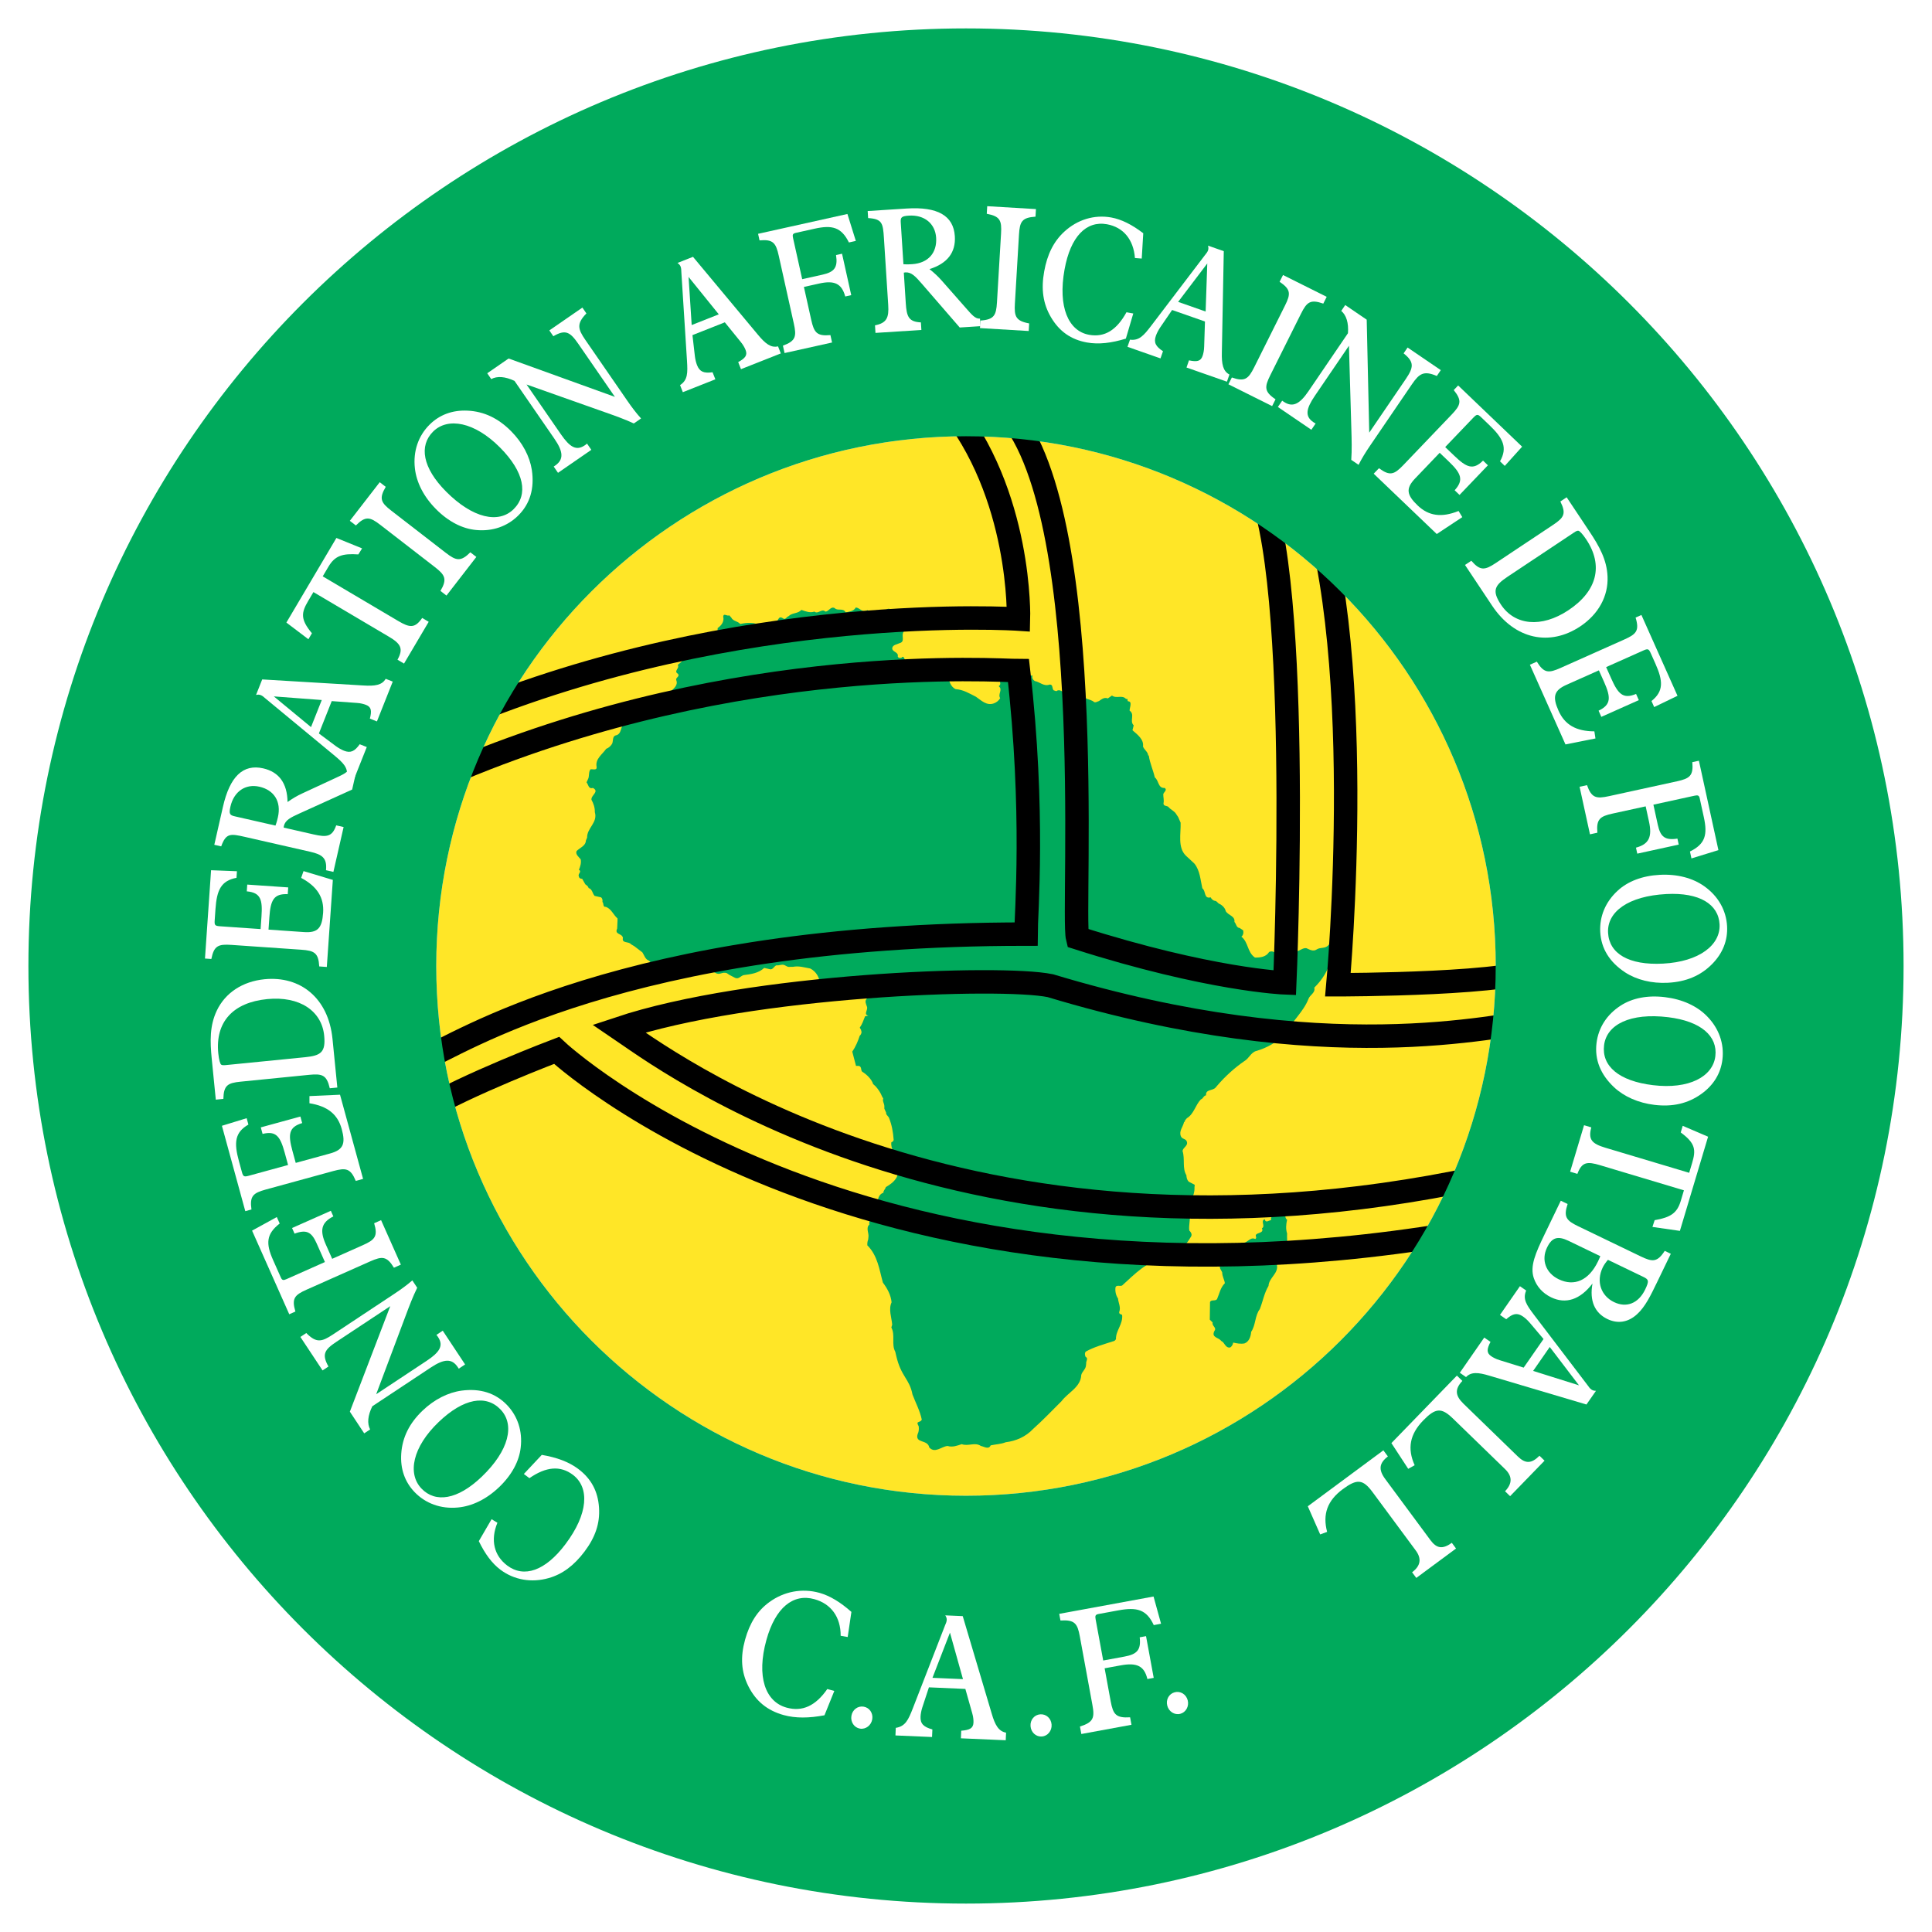 <?xml version="1.0" encoding="utf-8"?>
<!-- Generator: Adobe Illustrator 13.0.0, SVG Export Plug-In . SVG Version: 6.00 Build 14948)  -->
<!DOCTYPE svg PUBLIC "-//W3C//DTD SVG 1.0//EN" "http://www.w3.org/TR/2001/REC-SVG-20010904/DTD/svg10.dtd">
<svg version="1.0" id="Layer_1" xmlns="http://www.w3.org/2000/svg" xmlns:xlink="http://www.w3.org/1999/xlink" x="0px" y="0px"
	 width="192.756px" height="192.756px" viewBox="0 0 192.756 192.756" enable-background="new 0 0 192.756 192.756"
	 xml:space="preserve">
<g>
	<polygon fill-rule="evenodd" clip-rule="evenodd" fill="#FFFFFF" points="0,0 192.756,0 192.756,192.756 0,192.756 0,0 	"/>
	<path fill-rule="evenodd" clip-rule="evenodd" fill="#FFE627" d="M96.377,149.23c29.189,0,52.852-23.664,52.852-52.853
		c0-29.189-23.663-52.853-52.852-52.853c-29.189,0-52.852,23.664-52.852,52.853C43.525,125.566,67.188,149.23,96.377,149.23
		L96.377,149.23z"/>
	<path fill-rule="evenodd" clip-rule="evenodd" fill="#00AA5C" d="M124.022,92.813c0.072,0.229,0.012,0.506-0.169,0.638
		c0.723,0.578,0.566,1.528,1.349,2.082c0.517,0.012,1.106-0.048,1.42-0.554c0.602-0.289,0.83,0.626,1.384,0.181
		c0.276-0.145,0.518-0.469,0.843-0.433c0.506,0.578,0.975-0.229,1.504-0.121c0.301,0.132,0.674,0.361,1.012,0.121
		c0.372-0.253,0.89-0.036,1.202-0.47c0.145,0,0.253-0.084,0.386-0.108c-0.061,0.554-0.133,1.071-0.181,1.673
		c-0.289,1.011-0.83,1.913-1.648,2.719c0.145,0.506-0.445,0.723-0.578,1.119c-0.493,1.277-1.66,2.264-2.311,3.467
		c-0.77,0.818-1.829,1.432-2.912,1.732c-0.529,0.156-0.698,0.734-1.18,1.012c-0.95,0.648-1.926,1.539-2.659,2.395l-0.205,0.24
		c-0.289,0.338-1.011,0.156-0.95,0.77c-0.265,0.049-0.289,0.35-0.519,0.41c-0.564,0.59-0.686,1.455-1.396,1.877l-0.192,0.229
		c0.012,0.109-0.036,0.109-0.097,0.18c-0.097,0.459-0.518,0.867-0.312,1.385c0.108,0.301,0.47,0.24,0.578,0.494
		c0.204,0.457-0.338,0.59-0.41,0.975c0.266,0.83-0.048,1.709,0.386,2.432c0.012,0.24,0.06,0.457,0.229,0.637l0.602,0.314
		l-0.024,0.264c0.049,0.914-0.674,1.625-0.493,2.6c0.121,0.506-0.108,1.203-0.024,1.697c0.157,0.156,0.313,0.396,0.169,0.613
		c-0.626,1.035-1.432,1.973-2.659,2.189c-1.697,0.193-2.974,1.564-4.213,2.684c-0.204,0.109-0.565-0.096-0.661,0.182
		c-0.049,0.385,0.035,0.793,0.253,1.119c0.036,0.445,0.301,0.867,0.12,1.336c-0.049,0.205,0.181,0.24,0.288,0.289
		c0.108,0.926-0.638,1.553-0.613,2.418c-0.072,0.145-0.169,0.205-0.312,0.229c-0.915,0.301-1.842,0.543-2.685,1.012
		c-0.145,0.121-0.108,0.385-0.036,0.529c0.313,0.156,0.024,0.434,0.061,0.662l-0.024,0.229c-0.036,0.361-0.385,0.578-0.469,0.926
		c-0.049,1.217-1.324,1.746-1.962,2.602c-0.902,0.889-1.829,1.877-2.828,2.766c-0.746,0.795-1.733,1.217-2.744,1.338
		c-0.47,0.191-0.999,0.203-1.504,0.312c-0.193,0.457-0.687,0.107-0.975,0.059c-0.603-0.408-1.24,0.062-1.914-0.18
		c-0.433,0.145-0.926,0.338-1.408,0.18c-0.614,0.049-1.252,0.783-1.829,0.146c-0.145-0.818-1.457-0.375-1.156-1.336
		c0.12-0.23,0.145-0.531,0.096-0.807c-0.084-0.084-0.096-0.205-0.12-0.314c0.132-0.131,0.361-0.107,0.433-0.324
		c-0.181-0.879-0.614-1.672-0.927-2.504c-0.301-1.582-1.139-1.752-1.625-3.867l-0.09-0.393c-0.41-0.734,0.018-1.672-0.392-2.418
		l0.084-0.289c-0.061-0.723-0.385-1.518-0.061-2.227c-0.072-0.734-0.421-1.371-0.866-1.963c-0.361-1.299-0.518-2.693-1.553-3.719
		c-0.012-0.215,0.012-0.408,0.084-0.576l0.024-0.24c0.072-0.398-0.289-0.916,0.097-1.264c-0.108-0.555,0.481-0.807,0.602-1.301
		c0.313-0.613,0.024-1.6,0.806-1.877c-0.048-0.18,0.192-0.35,0.229-0.555c0.421-0.24,0.818-0.516,1.071-0.949
		c0.458-0.939-0.324-1.697-0.312-2.576c-0.145-0.277-0.253-0.625-0.205-0.949c0.121-0.037,0.229-0.121,0.229-0.254
		c-0.061-0.795-0.181-1.469-0.458-2.166c-0.072-0.193-0.337-0.326-0.289-0.529l-0.18-0.398v-0.059v-0.205
		c-0.012-0.266-0.217-0.518-0.108-0.746l-0.12-0.205c-0.145-0.373-0.374-0.723-0.662-1.035l-0.229-0.205
		c-0.156-0.504-0.674-0.986-1.095-1.238c-0.156-0.145-0.024-0.529-0.349-0.578h-0.265l-0.373-1.42
		c0.336-0.494,0.565-1.035,0.746-1.59c0.108-0.084,0.168-0.229,0.18-0.373l-0.06-0.229l-0.12-0.203
		c0.252-0.35,0.373-0.746,0.53-1.133l0.336-0.059c-0.529-0.121-0.024-0.566-0.144-0.891c-0.084-0.266-0.265-0.555-0.024-0.807
		c0.024-0.145-0.096-0.254-0.205-0.326c-0.229-0.035-0.313,0.17-0.517,0.098c0.024-0.289-0.012-0.613-0.205-0.844l-0.144-0.059
		l-0.265-0.09c-0.015,0.012-0.031,0.02-0.048,0.029c-0.674-0.205-1.071,0.506-1.769,0.264c-0.29,0.086-0.59,0.205-0.915,0.121
		c-0.205-0.168-0.47-0.396-0.614-0.639c0-0.648-0.361-1.263-0.951-1.564c-0.565-0.096-1.119-0.289-1.733-0.168h-0.265
		c-0.349,0.084-0.518-0.277-0.867-0.205l-0.373,0.061c-0.361-0.096-0.421,0.505-0.83,0.373l-0.529-0.121
		c-0.566,0.53-1.324,0.626-2.071,0.722c-0.289,0.098-0.493,0.434-0.842,0.266l-0.554-0.289l-0.252-0.168
		c-0.494-0.193-0.71,0.264-1.191-0.061c-0.65-0.313-1.42-0.145-2.167-0.145c-0.481,0.18-1.083,0.133-1.408,0.639h-0.578
		c-0.83-0.519-1.733-0.904-2.431-1.686c-0.385-0.132-0.469-0.542-0.662-0.831l-0.807-0.614l-0.325-0.192
		c-0.229-0.313-0.951-0.06-0.807-0.638c-0.084-0.481-0.866-0.301-0.577-0.926l0.036-0.783v-0.229
		c-0.457-0.409-0.589-0.926-1.155-1.155c-0.337,0.048-0.193-0.349-0.35-0.494c0.024-0.145,0.012-0.349-0.144-0.458l-0.638-0.144
		c-0.229-0.253-0.216-0.674-0.602-0.783c-0.036-0.18-0.18-0.265-0.325-0.373l-0.313-0.553c-0.205,0.012-0.325-0.096-0.349-0.289
		c-0.06-0.229,0.337-0.445,0.024-0.602c0.132-0.325,0.253-0.674,0.18-1.047c-0.168-0.216-0.565-0.505-0.409-0.83
		c0.337-0.337,0.903-0.505,0.927-1.047l0.12-0.289c-0.024-0.963,1.083-1.492,0.771-2.54c0.012-0.457-0.132-0.866-0.337-1.239
		c-0.06-0.458,0.831-0.807,0.145-1.18c-0.457,0.145-0.445-0.349-0.638-0.553l0.145-0.313c0.157-0.265,0.036-0.746,0.253-0.987
		c0.216-0.048,0.638,0.144,0.613-0.229c-0.168-0.806,0.554-1.251,0.951-1.817c0.241-0.084,0.482-0.3,0.602-0.529
		c0.108-0.265,0.012-0.698,0.325-0.806c0.758-0.132,0.385-1.12,1.095-1.36c0.253-0.048,0.494-0.096,0.698-0.289
		c0.385-0.445,0.192-1.432,1.059-1.408c0.602-0.012,1.203-0.133,1.541-0.638c0.301-0.289,0.842-0.096,1.011-0.602
		c0.337-0.337,0.878-0.674,0.662-1.216c-0.096-0.276,0.385-0.349,0.169-0.638c-0.481-0.277,0.205-0.542-0.024-0.891
		c0.336-0.265,0.662-0.493,0.638-0.962c-0.036-0.132-0.06-0.265-0.097-0.397c0.638-0.325,1.336-0.494,1.914-0.951
		c0.289,0,0.506-0.181,0.783-0.241c0.385-0.265,0.794-0.602,0.746-1.119c0.385-0.277,0.674-0.65,0.553-1.155
		c0.048-0.385,0.397,0.012,0.602-0.121l0.205,0.229c0.18,0.373,0.638,0.337,0.89,0.638c0.65-0.144,1.541-0.217,2.082,0.229
		c0.026,0.025,0.05,0.052,0.074,0.078l0.275,0.019c0.301-0.073,0.843,0.108,1.035-0.325c0.325-0.168,0.289-0.902,0.783-0.578
		c0.265,0.217,0.361-0.133,0.578-0.204c0.361-0.362,0.927-0.229,1.276-0.626c0.397,0.145,0.878,0.325,1.299,0.169
		c0.373,0.3,0.722-0.35,1.095,0c0.349,0,0.518-0.554,0.927-0.35c0.289,0.325,0.866-0.06,1.096,0.434
		c0.361-0.096,0.794-0.096,1.01-0.494c0.409,0.024,0.698,0.602,1.155,0.265c0.205,0.108,0.434,0.457,0.686,0.205
		c0.145-0.301,0.301,0.06,0.47,0.024l0.746-0.289c0.397-0.264,0.625,0.241,0.987,0.229c0.072,0.096,0.12,0.204,0.229,0.289
		c0.265,0.048,0.445-0.084,0.638-0.229c0.072,0.096-0.023,0.276-0.036,0.409c-0.06,0.373-0.578,0.518-0.481,0.927
		c0.156,0.18,0.529,0.289,0.373,0.602c-0.265,0.397,0.205,0.975-0.409,1.131c-0.252,0.132-0.65,0.144-0.722,0.481
		c-0.024,0.421,0.65,0.373,0.554,0.842c0.048,0.168,0.253,0.168,0.373,0.121l0.12-0.097c0.205,0.072,0.145,0.301,0.313,0.41
		l0.241,0.186c0.638,0.097,0.878,0.8,1.576,0.307c0.35,0.036,0.674,0.289,1.047,0.108c0.373,0.373,1.035,0.361,1.3,0.866
		c0.168,0.494,0.252,1.107,0.806,1.36c0.758,0.048,1.372,0.433,2.021,0.758c0.53,0.36,1.06,0.926,1.793,0.661
		c0.241-0.084,0.494-0.276,0.627-0.517c-0.266-0.422,0.3-0.843-0.146-1.192c0.457-0.312-0.301-0.854,0.325-1.035
		c0.481,0.036,0.794-0.433,1.3-0.265c0.24-0.325,0.578,0.012,0.891-0.06c0.229,0.265,0.554,0.337,0.866,0.289
		c-0.096,0.229,0.037,0.445,0.229,0.554c0.505,0.096,0.89,0.565,1.479,0.349c0.361-0.012,0.205,0.409,0.397,0.578l0.265,0.084
		c0.325-0.265,0.65,0.108,0.951,0.229c0.505-0.108,0.794,0.301,1.215,0.373c0.301,0.18,0.603-0.12,0.843,0.145
		c0.265,0.096,0.554,0.156,0.77,0.349c0.193,0.048,0.313-0.072,0.47-0.108c0.276-0.193,0.481-0.373,0.831-0.289
		c0.013,0.011,0.024,0.023,0.037,0.035l0.432-0.3c0.445,0.349,1.011-0.108,1.408,0.349c0.229-0.096,0.085,0.181,0.204,0.229
		c0.445,0,0.145,0.638,0.145,0.927c0.565,0.385-0.036,1.035,0.41,1.468l-0.121,0.493c0.494,0.421,1.155,0.927,1.048,1.613
		c0.107,0.325,0.505,0.542,0.517,0.903h0.061c0.108,0.77,0.433,1.444,0.602,2.19c0.422,0.313,0.301,1.095,0.986,1.047
		c0.289,0.205-0.096,0.421-0.144,0.626c0,0.301,0.096,0.638,0.023,0.903c-0.012,0.336,0.373,0.204,0.518,0.397
		c0.24,0.276,0.59,0.385,0.758,0.698l0.193,0.289l0.24,0.554c0.036,1.107-0.312,2.455,0.518,3.286l0.662,0.613l0.204,0.193
		c0.554,0.698,0.59,1.612,0.783,2.455c0.373,0.265,0.132,1.083,0.83,0.902c0.072,0.157,0.253,0.337,0.434,0.349
		c0.216,0.024,0.265,0.253,0.469,0.313c0.265,0.132,0.554,0.421,0.602,0.722c0.266,0.421,0.951,0.482,0.867,1.071
		c0.192,0.192,0.18,0.578,0.518,0.602L124.022,92.813L124.022,92.813z"/>
	<path fill-rule="evenodd" clip-rule="evenodd" fill="#00AA5C" d="M127.897,120.602c0.602,0.131,0.12,0.818,0.518,1.094
		c-0.108,0.457-0.145,0.928,0,1.361c-0.036,0.385,0.072,0.83-0.085,1.154c-0.264,0.133-0.433-0.217-0.577-0.312
		c-0.084,0.182-0.337,0.445-0.12,0.662c0.192,0.145,0.349,0.385,0.205,0.602c-0.241,0.324-0.626,0.613-0.434,1.07
		c0.145,0.83-0.807,1.264-0.843,2.059c-0.434,0.734-0.554,1.504-0.866,2.311c-0.506,0.662-0.397,1.588-0.867,2.275
		c-0.035,0.469-0.204,0.975-0.662,1.154c-0.385,0.072-0.77,0-1.131-0.084c-0.023,0.191-0.145,0.408-0.312,0.492
		c-0.493,0.062-0.518-0.504-0.891-0.66c-0.229-0.35-1.011-0.314-0.674-0.986c0.276-0.35-0.277-0.494-0.169-0.844l-0.288-0.289
		l0.023-1.756c0.108-0.277,0.529-0.061,0.698-0.289c0.241-0.543,0.337-1.156,0.782-1.59c-0.048-0.371-0.265-0.674-0.265-1.07
		c-0.072-0.229-0.385-0.482-0.145-0.746c-0.217-0.422,0.373-0.639,0.434-1.01l0.18-0.783c0.108-0.023,0.241,0.035,0.374,0.061
		l0.252-0.373c0.35-0.156,0.662,0.445,0.843-0.121c0.565,0.145,0.782-0.625,1.359-0.373c0.193-0.119,0.013-0.229,0.061-0.41
		c0.181-0.252,0.83-0.168,0.602-0.66c0.397-0.182-0.192-0.76,0.289-0.891c0.084,0.422,0.409,0.084,0.638,0.084
		c-0.145-0.35,0.397-0.529,0.084-0.842c-0.204-0.52,0.422-0.375,0.578-0.688C127.705,120.203,127.729,120.48,127.897,120.602
		L127.897,120.602z"/>
	<path fill="none" stroke="#000000" stroke-width="2.339" stroke-miterlimit="2.613" d="M45.864,71.588
		c28.063-11.693,55.751-9.822,55.751-9.822s0.375-12.472-7.108-21.515 M45.864,76.733c28.063-11.693,53.819-9.822,55.751-9.822
		c1.622,14.031,0.749,24.415,0.749,26.285c-40.224,0-56.734,11.131-60.242,12.536 M99.651,40.251
		c10.133,8.73,7.235,50.825,7.858,53.32c13.189,4.209,20.673,4.489,20.673,4.489s1.933-44.027-3.367-50.886 M129.96,47.174
		c6.758,16.229,3.524,51.074,3.524,51.074s18.459,0,20.329-1.87 M42.123,110.877c4.365-2.65,13.407-6.08,13.407-6.08
		s30.87,28.998,91.922,17.865 M147.452,117.518c-51.449,10.914-81.593-12.137-85.686-14.902c13.096-4.367,38.041-5.303,43.029-4.273
		c27.596,8.326,44.276,3.93,49.018,3.461"/>
	<path fill-rule="evenodd" clip-rule="evenodd" fill="#00AA5C" d="M96.377,2.834c-51.662,0-93.543,41.882-93.543,93.544
		c0,51.661,41.881,93.544,93.543,93.544s93.543-41.883,93.543-93.544C189.921,44.716,148.039,2.834,96.377,2.834L96.377,2.834z
		 M96.377,149.23c-29.189,0-52.852-23.664-52.852-52.853c0-29.189,23.663-52.853,52.852-52.853
		c29.189,0,52.852,23.664,52.852,52.853C149.229,125.566,125.566,149.23,96.377,149.23L96.377,149.23z"/>
	<path fill-rule="evenodd" clip-rule="evenodd" fill="#FFFFFF" d="M52.265,147.059l1.789-1.906c1.481,0.254,2.688,0.688,3.643,1.406
		c1.292,0.975,1.96,2.229,2.068,3.863c0.103,1.562-0.372,2.951-1.449,4.381c-1.035,1.375-2.188,2.254-3.583,2.645
		c-1.703,0.484-3.445,0.188-4.814-0.844c-0.828-0.625-1.523-1.557-2.147-2.844l1.274-2.188l0.581,0.352
		c-0.711,1.727-0.342,3.275,0.977,4.268c1.67,1.256,3.794,0.551,5.812-2.131c2.278-3.025,2.424-5.648,0.743-6.918
		c-1.256-0.943-2.667-0.822-4.34,0.334L52.265,147.059L52.265,147.059z"/>
	<path fill-rule="evenodd" clip-rule="evenodd" fill="#FFFFFF" d="M48.052,147.344c-2.4,2.295-4.61,2.625-6,1.17
		c-1.423-1.486-0.894-4.146,1.719-6.643c2.488-2.379,4.735-2.744,6.168-1.246C51.383,142.135,50.801,144.715,48.052,147.344
		L48.052,147.344z M50.586,140.18c-1.151-1.203-2.678-1.678-4.52-1.439c-1.35,0.182-2.735,0.875-3.904,1.994
		c-1.319,1.26-2.02,2.67-2.13,4.297c-0.103,1.514,0.356,2.814,1.323,3.826c1.096,1.145,2.629,1.703,4.314,1.547
		c1.428-0.125,2.871-0.83,4.128-2.033c1.269-1.213,2.002-2.588,2.153-3.949C52.143,142.781,51.65,141.293,50.586,140.18
		L50.586,140.18z"/>
	<path fill-rule="evenodd" clip-rule="evenodd" fill="#FFFFFF" d="M45.772,136.553l-0.096-0.145
		c-0.59-0.893-1.367-0.848-2.687,0.025l-5.841,3.869c-0.459,0.924-0.529,1.725-0.222,2.312l-0.588,0.393l-1.432-2.164l4.031-10.527
		l-5.382,3.562c-1.19,0.789-1.462,1.25-0.785,2.461l-0.588,0.389l-2.212-3.34l0.588-0.391c1.001,1.014,1.536,0.887,2.642,0.156
		l6.171-4.088c0.646-0.428,1.23-0.852,1.767-1.32l0.486,0.734c-0.439,0.893-0.8,1.848-1.164,2.824l-2.927,7.799l5.022-3.324
		c1.32-0.873,1.721-1.516,1.148-2.383c-0.043-0.064-0.095-0.143-0.161-0.211l0.631-0.42l2.23,3.367L45.772,136.553L45.772,136.553z"
		/>
	<path fill-rule="evenodd" clip-rule="evenodd" fill="#FFFFFF" d="M37.329,122.043l0.692-0.307l1.972,4.436l-0.691,0.309
		c-0.706-1.164-1.176-1.162-2.372-0.631l-6.338,2.818c-1.195,0.529-1.512,0.877-1.12,2.184l-0.613,0.273l-3.71-8.344l2.468-1.355
		l0.288,0.646c-1.359,1.051-1.386,2.008-0.664,3.633l0.778,1.75c0.134,0.301,0.264,0.297,0.578,0.158l3.821-1.699l-0.836-1.883
		c-0.499-1.119-1.014-1.391-2.193-0.949l-0.25-0.562l3.869-1.719l0.25,0.561c-1.217,0.609-1.374,1.4-0.748,2.809l0.632,1.422
		l3.066-1.365C37.405,123.695,37.721,123.348,37.329,122.043L37.329,122.043z"/>
	<path fill-rule="evenodd" clip-rule="evenodd" fill="#FFFFFF" d="M35.496,117.82c-0.522-1.26-0.987-1.328-2.249-0.984l-6.724,1.842
		c-1.261,0.348-1.627,0.645-1.435,1.992l-0.615,0.168l-2.333-8.518l2.469-0.758l0.174,0.637c-1.357,0.779-1.453,1.799-0.95,3.633
		l0.298,1.09c0.129,0.471,0.212,0.514,0.71,0.377l3.9-1.068l-0.332-1.213c-0.44-1.607-0.843-2.23-2.212-1.887l-0.178-0.652
		l3.951-1.082l0.178,0.652c-1.336,0.398-1.423,1.123-0.975,2.76l0.332,1.213l3.42-0.938c1.328-0.363,1.572-0.969,1.169-2.438
		c-0.402-1.473-1.411-2.287-3.22-2.574v-0.715l3.05-0.137l2.3,8.398L35.496,117.82L35.496,117.82z"/>
	<path fill-rule="evenodd" clip-rule="evenodd" fill="#FFFFFF" d="M30.448,105.477l-7.913,0.787
		c-0.223,0.021-0.378,0.021-0.472-0.047c-0.093-0.07-0.218-0.453-0.285-1.125c-0.312-3.129,1.466-5.074,4.875-5.412
		c3.254-0.324,5.446,1.193,5.689,3.633C32.51,104.986,32.007,105.32,30.448,105.477L30.448,105.477z M33.656,108.504l-0.482-4.848
		c-0.406-4.082-3.207-6.312-6.786-5.957c-2.192,0.219-3.912,1.354-4.757,3.127c-0.714,1.508-0.683,3.037-0.504,4.836l0.403,4.051
		l0.754-0.076c0.037-1.361,0.429-1.59,1.731-1.719l6.833-0.682c1.302-0.129,1.749,0.016,2.054,1.342L33.656,108.504L33.656,108.504z
		"/>
	<path fill-rule="evenodd" clip-rule="evenodd" fill="#FFFFFF" d="M31.851,96.421c-0.079-1.36-0.494-1.577-1.8-1.668l-6.954-0.48
		c-1.305-0.09-1.748,0.068-2.012,1.405l-0.635-0.044l0.608-8.812l2.581,0.101l-0.045,0.658c-1.539,0.288-1.965,1.219-2.097,3.116
		l-0.078,1.129c-0.034,0.486,0.031,0.554,0.546,0.589l4.035,0.279l0.087-1.254c0.114-1.662-0.061-2.383-1.466-2.511l0.046-0.674
		l4.087,0.282l-0.046,0.674c-1.393-0.064-1.715,0.59-1.832,2.284l-0.087,1.254l3.538,0.244c1.374,0.095,1.805-0.395,1.91-1.916
		c0.105-1.521-0.578-2.624-2.191-3.49l0.237-0.677l2.924,0.879l-0.601,8.686L31.851,96.421L31.851,96.421z"/>
	<path fill-rule="evenodd" clip-rule="evenodd" fill="#FFFFFF" d="M27.483,82.369l-4.044-0.92c-0.503-0.115-0.62-0.222-0.449-0.973
		c0.345-1.518,1.512-2.299,2.887-1.986c1.461,0.333,2.208,1.47,1.849,3.047C27.677,81.752,27.614,82.028,27.483,82.369
		L27.483,82.369z M33.263,86.989l1.019-4.475l-0.738-0.168c-0.399,1.135-0.928,1.208-2.254,0.905l-2.987-0.68
		c0.01-0.046,0.007-0.111,0.018-0.157c0.136-0.598,0.689-0.858,1.537-1.246l5.275-2.393l0.46-2.022l-0.739-0.168l-0.007,0.031
		c-0.098,0.428-0.607,0.651-1.376,1.007l-3.335,1.546c-0.494,0.227-0.983,0.518-1.446,0.848c-0.032-1.877-0.854-2.999-2.431-3.358
		c-2.014-0.458-3.329,0.822-4.013,3.826l-0.864,3.8l0.688,0.156c0.481-1.341,0.924-1.272,2.369-0.944l6.511,1.483
		c1.226,0.278,1.69,0.642,1.576,1.841L33.263,86.989L33.263,86.989z"/>
	<path fill-rule="evenodd" clip-rule="evenodd" fill="#FFFFFF" d="M31.03,72.543l-3.709-3.063l4.782,0.361L31.03,72.543
		L31.03,72.543z M35.305,77.775l1.288-3.242l-0.705-0.279c-0.505,0.712-0.914,0.904-1.57,0.644
		c-0.256-0.102-0.542-0.266-0.802-0.453l-1.7-1.267l1.281-3.229l2.502,0.182c0.398,0.022,0.73,0.121,0.922,0.197
		c0.528,0.209,0.582,0.586,0.382,1.369l0.704,0.28l1.578-3.973l-0.705-0.279c-0.363,0.634-1.071,0.741-2.245,0.664L26.16,67.786
		l-0.614,1.549c0.206-0.055,0.362-0.026,0.473,0.019c0.176,0.07,0.297,0.186,0.476,0.341l6.803,5.627
		c0.933,0.775,1.463,1.257,1.303,2.174L35.305,77.775L35.305,77.775z"/>
	<path fill-rule="evenodd" clip-rule="evenodd" fill="#FFFFFF" d="M39.658,65.819c0.61-1.1,0.34-1.589-0.861-2.297l-7.526-4.45
		l-0.52,0.879c-0.696,1.177-0.8,1.827,0.37,3.23l-0.352,0.596l-2.196-1.664l4.99-8.441l2.564,1.042l-0.376,0.6
		c-1.612-0.113-2.346,0.146-2.985,1.229l-0.568,0.96l7.527,4.45c1.156,0.683,1.673,0.752,2.396-0.3l0.651,0.385l-2.462,4.167
		L39.658,65.819L39.658,65.819z"/>
	<path fill-rule="evenodd" clip-rule="evenodd" fill="#FFFFFF" d="M43.944,58.956c0.691-1.175,0.466-1.587-0.568-2.387l-5.432-4.203
		c-1.035-0.8-1.477-0.904-2.44,0.059l-0.6-0.463l2.982-3.853l0.599,0.463c-0.691,1.175-0.479,1.577,0.555,2.377l5.432,4.202
		c1.035,0.801,1.491,0.915,2.454-0.048l0.599,0.463l-2.981,3.854L43.944,58.956L43.944,58.956z"/>
	<path fill-rule="evenodd" clip-rule="evenodd" fill="#FFFFFF" d="M44.497,49.035c-2.34-2.358-2.712-4.561-1.285-5.977
		c1.461-1.452,4.13-0.972,6.677,1.592c2.425,2.443,2.833,4.682,1.361,6.144C49.768,52.267,47.177,51.733,44.497,49.035
		L44.497,49.035z M51.707,51.432c1.182-1.174,1.628-2.71,1.354-4.547c-0.208-1.347-0.927-2.718-2.067-3.866
		c-1.285-1.295-2.708-1.969-4.337-2.048c-1.514-0.074-2.806,0.409-3.798,1.395c-1.126,1.118-1.654,2.661-1.467,4.344
		c0.153,1.425,0.886,2.855,2.111,4.088c1.238,1.246,2.626,1.953,3.99,2.079C49.138,53.037,50.614,52.517,51.707,51.432
		L51.707,51.432z"/>
	<path fill-rule="evenodd" clip-rule="evenodd" fill="#FFFFFF" d="M55.243,46.55l0.142-0.098c0.88-0.608,0.822-1.383-0.077-2.686
		L51.331,38c-0.936-0.442-1.737-0.497-2.319-0.178l-0.401-0.581l2.134-1.473l10.604,3.829l-3.665-5.312
		c-0.812-1.176-1.279-1.438-2.477-0.739l-0.4-0.58l3.298-2.277l0.401,0.582c-0.995,1.021-0.857,1.553-0.104,2.644l4.203,6.092
		c0.439,0.638,0.876,1.215,1.354,1.742l-0.724,0.5c-0.902-0.423-1.864-0.764-2.848-1.11l-7.853-2.778l3.42,4.958
		c0.9,1.304,1.549,1.692,2.403,1.103c0.064-0.045,0.142-0.099,0.21-0.166l0.43,0.624l-3.324,2.293L55.243,46.55L55.243,46.55z"/>
	<path fill-rule="evenodd" clip-rule="evenodd" fill="#FFFFFF" d="M69.009,32.431l-0.31-4.8l3.014,3.73L69.009,32.431L69.009,32.431
		z M68.126,39.129l3.245-1.284l-0.279-0.705c-0.865,0.121-1.286-0.046-1.545-0.702c-0.102-0.256-0.178-0.577-0.218-0.895
		l-0.242-2.107l3.229-1.277l1.581,1.948c0.257,0.306,0.413,0.614,0.489,0.806c0.208,0.528-0.028,0.825-0.736,1.216l0.278,0.704
		l3.975-1.572l-0.279-0.704c-0.71,0.17-1.273-0.273-2.021-1.18l-6.463-7.753l-1.549,0.612c0.181,0.114,0.267,0.247,0.312,0.358
		c0.069,0.176,0.068,0.343,0.077,0.581l0.561,8.81c0.074,1.211,0.087,1.928-0.691,2.439L68.126,39.129L68.126,39.129z"/>
	<path fill-rule="evenodd" clip-rule="evenodd" fill="#FFFFFF" d="M82.851,33.432l0.164,0.74l-4.74,1.052l-0.164-0.739
		c1.282-0.461,1.373-0.922,1.09-2.199l-1.505-6.772c-0.283-1.276-0.561-1.656-1.917-1.531l-0.145-0.655l8.913-1.979l0.839,2.688
		l-0.69,0.153c-0.761-1.541-1.694-1.757-3.428-1.372l-1.872,0.416c-0.323,0.072-0.343,0.199-0.268,0.536l0.907,4.083l2.01-0.446
		c1.196-0.266,1.562-0.717,1.367-1.961l0.599-0.132l0.917,4.133l-0.598,0.133c-0.356-1.313-1.102-1.625-2.605-1.291l-1.519,0.338
		l0.728,3.275C81.217,33.178,81.494,33.557,82.851,33.432L82.851,33.432z"/>
	<path fill-rule="evenodd" clip-rule="evenodd" fill="#FFFFFF" d="M90.135,26.361l-0.265-4.139
		c-0.034-0.516,0.037-0.659,0.805-0.708c1.552-0.1,2.634,0.797,2.724,2.206c0.096,1.494-0.783,2.534-2.398,2.637
		C90.781,26.371,90.499,26.389,90.135,26.361L90.135,26.361z M87.346,33.214l4.58-0.293l-0.048-0.755
		c-1.201-0.062-1.421-0.547-1.508-1.905l-0.196-3.058c0.047-0.002,0.109-0.023,0.155-0.027c0.612-0.038,1.02,0.418,1.632,1.121
		l3.792,4.378l2.069-0.133l-0.048-0.755l-0.031,0.002c-0.439,0.028-0.797-0.397-1.357-1.034l-2.429-2.759
		c-0.357-0.408-0.775-0.795-1.223-1.146c1.791-0.562,2.634-1.669,2.53-3.284c-0.131-2.061-1.733-2.958-4.807-2.761l-3.889,0.25
		l0.045,0.704c1.422,0.081,1.482,0.525,1.577,2.003l0.427,6.664c0.081,1.253-0.136,1.802-1.318,2.034L87.346,33.214L87.346,33.214z"
		/>
	<path fill-rule="evenodd" clip-rule="evenodd" fill="#FFFFFF" d="M97.818,31.98c1.358-0.091,1.573-0.51,1.65-1.816l0.407-6.855
		c0.078-1.307-0.086-1.729-1.425-1.981l0.045-0.757l4.863,0.29l-0.045,0.755c-1.359,0.092-1.572,0.493-1.649,1.798l-0.407,6.856
		c-0.078,1.305,0.085,1.747,1.423,1.998l-0.045,0.756l-4.862-0.29L97.818,31.98L97.818,31.98z"/>
	<path fill-rule="evenodd" clip-rule="evenodd" fill="#FFFFFF" d="M113.067,31.277l-0.74,2.508c-1.436,0.44-2.709,0.596-3.884,0.384
		c-1.594-0.287-2.756-1.108-3.587-2.518c-0.795-1.35-0.996-2.803-0.678-4.564c0.304-1.694,0.939-2.997,2.01-3.976
		c1.301-1.199,2.991-1.716,4.678-1.413c1.019,0.185,2.061,0.704,3.197,1.573l-0.152,2.526l-0.678-0.052
		c-0.143-1.861-1.169-3.078-2.793-3.371c-2.058-0.371-3.636,1.216-4.231,4.519c-0.671,3.727,0.378,6.137,2.451,6.511
		c1.548,0.278,2.75-0.467,3.728-2.25L113.067,31.277L113.067,31.277z"/>
	<path fill-rule="evenodd" clip-rule="evenodd" fill="#FFFFFF" d="M117.542,30.118l2.908-3.832l-0.164,4.794L117.542,30.118
		L117.542,30.118z M112.49,34.602l3.292,1.155l0.25-0.715c-0.732-0.475-0.942-0.877-0.708-1.543c0.091-0.26,0.244-0.553,0.42-0.82
		l1.198-1.751l3.278,1.149l-0.081,2.508c-0.007,0.399-0.091,0.734-0.159,0.929c-0.188,0.536-0.562,0.605-1.354,0.438l-0.248,0.715
		l4.034,1.414l0.248-0.715c-0.646-0.336-0.784-1.041-0.755-2.216l0.192-10.091l-1.573-0.552c0.062,0.205,0.04,0.361,0.002,0.475
		c-0.064,0.178-0.176,0.303-0.322,0.489l-5.346,7.026c-0.738,0.964-1.196,1.514-2.119,1.391L112.49,34.602L112.49,34.602z"/>
	<path fill-rule="evenodd" clip-rule="evenodd" fill="#FFFFFF" d="M122.902,37.662c1.286,0.45,1.647,0.149,2.23-1.021l3.067-6.145
		c0.585-1.169,0.6-1.623-0.533-2.381l0.34-0.677l4.359,2.175l-0.34,0.678c-1.286-0.449-1.639-0.165-2.224,1.006l-3.067,6.145
		c-0.585,1.17-0.606,1.639,0.526,2.397l-0.34,0.678l-4.359-2.176L122.902,37.662L122.902,37.662z"/>
	<path fill-rule="evenodd" clip-rule="evenodd" fill="#FFFFFF" d="M127.923,39.978l0.143,0.097c0.885,0.602,1.586,0.269,2.478-1.041
		l3.942-5.79c0.077-1.031-0.162-1.798-0.669-2.226l0.397-0.584l2.143,1.46l0.252,11.271l3.635-5.334
		c0.804-1.181,0.878-1.712-0.205-2.576l0.396-0.583l3.314,2.256l-0.398,0.583c-1.312-0.56-1.758-0.239-2.503,0.856l-4.168,6.117
		c-0.437,0.64-0.816,1.255-1.135,1.892l-0.729-0.495c0.069-0.995,0.04-2.013,0.009-3.056l-0.241-8.328l-3.391,4.979
		c-0.892,1.309-1.02,2.055-0.163,2.64c0.064,0.044,0.143,0.097,0.23,0.136l-0.426,0.626l-3.34-2.274L127.923,39.978L127.923,39.978z
		"/>
	<path fill-rule="evenodd" clip-rule="evenodd" fill="#FFFFFF" d="M137.581,46.714c1.094,0.811,1.527,0.63,2.432-0.315l4.819-5.037
		c0.904-0.945,1.065-1.386,0.208-2.445l0.44-0.46l6.381,6.107l-1.729,1.919l-0.475-0.457c0.764-1.366,0.319-2.289-1.054-3.604
		l-0.817-0.783c-0.353-0.336-0.445-0.33-0.802,0.042l-2.797,2.923l0.909,0.869c1.202,1.152,1.867,1.479,2.867,0.481l0.487,0.467
		l-2.832,2.959l-0.487-0.467c0.94-1.029,0.643-1.695-0.583-2.868l-0.91-0.87l-2.45,2.561c-0.951,0.995-0.851,1.64,0.251,2.694
		c1.102,1.053,2.386,1.234,4.085,0.55l0.369,0.615l-2.547,1.685l-6.292-6.02L137.581,46.714L137.581,46.714z"/>
	<path fill-rule="evenodd" clip-rule="evenodd" fill="#FFFFFF" d="M150.417,57.537l6.622-4.407c0.186-0.125,0.321-0.197,0.438-0.179
		c0.114,0.019,0.403,0.297,0.777,0.86c1.743,2.616,1.086,5.168-1.767,7.066c-2.722,1.812-5.371,1.498-6.729-0.542
		C148.828,58.936,149.114,58.405,150.417,57.537L150.417,57.537z M146.164,56.366l2.7,4.055c2.272,3.415,5.792,4.073,8.788,2.08
		c1.834-1.221,2.821-3.03,2.733-4.992c-0.075-1.667-0.818-3.003-1.822-4.507l-2.256-3.388l-0.629,0.419
		c0.605,1.22,0.366,1.606-0.723,2.331l-5.718,3.806c-1.088,0.725-1.551,0.807-2.442-0.223L146.164,56.366L146.164,56.366z"/>
	<path fill-rule="evenodd" clip-rule="evenodd" fill="#FFFFFF" d="M153.33,66.013c0.709,1.164,1.176,1.16,2.371,0.627l6.365-2.841
		c1.195-0.533,1.513-0.88,1.118-2.184l0.581-0.259l3.6,8.064l-2.326,1.125l-0.269-0.603c1.224-0.977,1.162-1.999,0.388-3.736
		l-0.461-1.033c-0.199-0.445-0.289-0.474-0.76-0.264l-3.692,1.648l0.513,1.148c0.679,1.521,1.17,2.076,2.473,1.529l0.275,0.618
		l-3.741,1.669l-0.274-0.617c1.261-0.597,1.235-1.326,0.545-2.876l-0.514-1.147l-3.237,1.444c-1.257,0.561-1.409,1.196-0.788,2.588
		c0.621,1.393,1.743,2.045,3.574,2.054l0.109,0.709l-2.992,0.596l-3.549-7.951L153.33,66.013L153.33,66.013z"/>
	<path fill-rule="evenodd" clip-rule="evenodd" fill="#FFFFFF" d="M159.371,83.079l-0.739,0.162l-1.036-4.745l0.74-0.162
		c0.456,1.284,0.917,1.376,2.195,1.098l6.775-1.48c1.278-0.279,1.658-0.555,1.538-1.912l0.656-0.143l1.947,8.92l-2.691,0.828
		l-0.149-0.69c1.544-0.755,1.763-1.687,1.385-3.423l-0.409-1.873c-0.069-0.322-0.197-0.342-0.534-0.269l-4.089,0.892l0.44,2.011
		c0.262,1.198,0.711,1.566,1.957,1.375l0.13,0.598l-4.137,0.903l-0.129-0.599c1.314-0.351,1.628-1.095,1.299-2.6l-0.331-1.52
		l-3.281,0.716C159.631,81.445,159.251,81.721,159.371,83.079L159.371,83.079z"/>
	<path fill-rule="evenodd" clip-rule="evenodd" fill="#FFFFFF" d="M166.25,89.199c3.316-0.174,5.207,1.017,5.312,3.025
		c0.107,2.056-2.028,3.726-5.637,3.916c-3.438,0.181-5.378-1.008-5.488-3.08C160.327,90.973,162.45,89.398,166.25,89.199
		L166.25,89.199z M159.656,92.976c0.088,1.664,0.934,3.02,2.487,4.04c1.144,0.742,2.646,1.119,4.26,1.035
		c1.824-0.096,3.272-0.707,4.418-1.869c1.063-1.079,1.564-2.364,1.491-3.761c-0.082-1.585-0.881-3.006-2.26-3.988
		c-1.164-0.836-2.721-1.243-4.456-1.151c-1.752,0.092-3.205,0.657-4.208,1.59C160.172,89.991,159.576,91.438,159.656,92.976
		L159.656,92.976z"/>
	<path fill-rule="evenodd" clip-rule="evenodd" fill="#FFFFFF" d="M166.43,101.486c3.298,0.4,4.953,1.9,4.71,3.896
		c-0.249,2.043-2.639,3.32-6.227,2.885c-3.417-0.414-5.125-1.92-4.875-3.979C160.29,102.213,162.653,101.029,166.43,101.486
		L166.43,101.486z M159.285,104.07c-0.2,1.654,0.398,3.135,1.753,4.408c0.997,0.93,2.411,1.559,4.018,1.754
		c1.812,0.221,3.345-0.133,4.674-1.08c1.234-0.879,1.949-2.057,2.117-3.445c0.191-1.576-0.349-3.115-1.54-4.32
		c-1.001-1.023-2.463-1.691-4.189-1.9c-1.741-0.213-3.271,0.094-4.42,0.84C160.307,101.219,159.47,102.543,159.285,104.07
		L159.285,104.07z"/>
	<path fill-rule="evenodd" clip-rule="evenodd" fill="#FFFFFF" d="M158.764,112.48c-0.328,1.213,0.055,1.623,1.388,2.025
		l8.377,2.506l0.293-0.977c0.393-1.311,0.338-1.967-1.135-3.049l0.197-0.662l2.532,1.086l-2.813,9.395l-2.739-0.393l0.22-0.674
		c1.591-0.277,2.241-0.707,2.602-1.91l0.319-1.068l-8.375-2.51c-1.286-0.385-1.805-0.326-2.254,0.867l-0.724-0.217l1.389-4.637
		L158.764,112.48L158.764,112.48z"/>
	<path fill-rule="evenodd" clip-rule="evenodd" fill="#FFFFFF" d="M160.424,125.693l3.521,1.697
		c0.541,0.262,0.616,0.387,0.194,1.264c-0.684,1.416-1.886,1.848-3.11,1.256c-1.288-0.621-1.807-2.039-1.125-3.455
		C160.027,126.201,160.203,125.953,160.424,125.693L160.424,125.693z M159.664,125.328c-0.073,0.189-0.155,0.361-0.236,0.531
		c-0.915,1.895-2.363,2.523-3.913,1.775c-1.305-0.627-1.758-1.945-1.169-3.16c0.482-1.008,1.056-1.203,2.155-0.672L159.664,125.328
		L159.664,125.328z M155.72,119.797l-1.597,3.312c-0.936,1.938-1.495,3.221-1.095,4.41c0.285,0.834,0.879,1.506,1.731,1.916
		c1.456,0.701,2.886,0.24,4.124-1.377c-0.312,1.715,0.212,2.926,1.483,3.541c1.038,0.5,2.072,0.336,2.96-0.475
		c0.816-0.74,1.355-1.859,2.017-3.23l1.353-2.803l-0.604-0.293c-0.742,1.143-1.212,1.125-2.39,0.557l-6.247-3.012
		c-1.181-0.568-1.483-0.926-1.053-2.219L155.72,119.797L155.72,119.797z"/>
	<path fill-rule="evenodd" clip-rule="evenodd" fill="#FFFFFF" d="M154.619,134.389l2.916,3.826l-4.574-1.438L154.619,134.389
		L154.619,134.389z M151.644,128.324l-1.99,2.865l0.621,0.432c0.654-0.578,1.097-0.672,1.678-0.271
		c0.227,0.158,0.468,0.383,0.676,0.625l1.37,1.619l-1.982,2.854l-2.396-0.744c-0.383-0.113-0.683-0.285-0.853-0.402
		c-0.466-0.326-0.433-0.703-0.061-1.422l-0.623-0.432l-2.438,3.512l0.622,0.432c0.497-0.533,1.212-0.479,2.337-0.137l9.676,2.873
		l0.95-1.365c-0.212,0.002-0.357-0.059-0.456-0.129c-0.155-0.105-0.247-0.246-0.386-0.438l-5.348-7.025
		c-0.73-0.967-1.141-1.557-0.774-2.414L151.644,128.324L151.644,128.324z"/>
	<path fill-rule="evenodd" clip-rule="evenodd" fill="#FFFFFF" d="M145.901,137.773c-0.768,0.812-0.728,1.463,0.112,2.277
		l5.423,5.264c0.753,0.73,1.347,0.736,2.158-0.074l0.506,0.492l-3.437,3.541l-0.506-0.49c0.745-0.768,0.734-1.502,0.007-2.207
		l-5.199-5.045c-1.162-1.129-1.751-1.064-2.979,0.197c-1.323,1.365-1.599,2.783-0.846,4.457l-0.642,0.361l-1.677-2.568l6.533-6.734
		L145.901,137.773L145.901,137.773z"/>
	<path fill-rule="evenodd" clip-rule="evenodd" fill="#FFFFFF" d="M138.471,145.309c-0.887,0.676-0.954,1.326-0.258,2.266
		l4.494,6.074c0.625,0.846,1.21,0.947,2.142,0.279l0.42,0.568l-3.966,2.934l-0.419-0.566c0.858-0.637,0.969-1.359,0.363-2.176
		l-4.31-5.824c-0.963-1.301-1.555-1.334-2.971-0.287c-1.527,1.131-2.028,2.488-1.559,4.258l-0.692,0.254l-1.236-2.807l7.54-5.582
		L138.471,145.309L138.471,145.309z"/>
	<path fill-rule="evenodd" clip-rule="evenodd" fill="#FFFFFF" d="M83.238,168.707l-0.979,2.426
		c-1.533,0.289-2.871,0.312-4.077-0.021c-1.634-0.455-2.774-1.393-3.522-2.887c-0.715-1.43-0.802-2.902-0.325-4.627
		c0.459-1.658,1.229-2.893,2.424-3.756c1.456-1.064,3.259-1.404,4.988-0.926c1.047,0.293,2.087,0.92,3.198,1.904l-0.37,2.506
		l-0.701-0.123c0.008-1.873-0.959-3.193-2.625-3.654c-2.11-0.584-3.887,0.834-4.783,4.066c-1.011,3.65-0.119,6.164,2.007,6.754
		c1.587,0.439,2.902-0.178,4.068-1.855L83.238,168.707L83.238,168.707z"/>
	<path fill-rule="evenodd" clip-rule="evenodd" fill="#FFFFFF" d="M84.945,171.195c-0.099,0.609,0.277,1.176,0.862,1.271
		c0.569,0.09,1.119-0.326,1.218-0.938c0.099-0.613-0.279-1.16-0.865-1.256C85.575,170.18,85.043,170.582,84.945,171.195
		L84.945,171.195z"/>
	<path fill-rule="evenodd" clip-rule="evenodd" fill="#FFFFFF" d="M89.372,172.389c0.961-0.148,1.254-0.807,1.699-1.943l3.21-8.266
		c0.093-0.221,0.166-0.373,0.174-0.562c0.005-0.121-0.021-0.275-0.146-0.453l1.743,0.076l2.89,9.721
		c0.329,1.135,0.681,1.77,1.433,1.906l-0.033,0.758l-4.473-0.195l0.033-0.758c0.843-0.066,1.197-0.24,1.222-0.809
		c0.009-0.205-0.009-0.553-0.125-0.936l-0.685-2.424l-3.635-0.158l-0.665,2.021c-0.096,0.305-0.159,0.629-0.171,0.906
		c-0.031,0.703,0.301,1.027,1.181,1.273l-0.033,0.756l-3.651-0.156L89.372,172.389L89.372,172.389z M96.076,167.529l-1.298-4.641
		l-1.745,4.508L96.076,167.529L96.076,167.529z"/>
	<path fill-rule="evenodd" clip-rule="evenodd" fill="#FFFFFF" d="M102.816,172.213c0.044,0.619,0.54,1.082,1.133,1.039
		c0.573-0.043,1.014-0.574,0.968-1.191c-0.044-0.619-0.539-1.066-1.13-1.023S102.771,171.594,102.816,172.213L102.816,172.213z"/>
	<path fill-rule="evenodd" clip-rule="evenodd" fill="#FFFFFF" d="M112.751,171.336l0.136,0.746l-5.003,0.92l-0.137-0.746
		c1.361-0.426,1.479-0.885,1.24-2.17l-1.253-6.822c-0.235-1.289-0.508-1.676-1.932-1.588l-0.122-0.662l9.409-1.729l0.749,2.715
		l-0.727,0.137c-0.724-1.564-1.688-1.809-3.52-1.473l-1.977,0.363c-0.34,0.062-0.365,0.189-0.304,0.527l0.757,4.115l2.119-0.391
		c1.265-0.23,1.668-0.674,1.522-1.924l0.632-0.115l0.766,4.162l-0.632,0.115c-0.312-1.324-1.075-1.654-2.661-1.363l-1.604,0.293
		l0.606,3.303C111.056,171.035,111.326,171.424,112.751,171.336L112.751,171.336z"/>
	<path fill-rule="evenodd" clip-rule="evenodd" fill="#FFFFFF" d="M117.202,168.838c0.573-0.15,1.14,0.201,1.297,0.801
		c0.153,0.6-0.183,1.203-0.741,1.348c-0.574,0.148-1.145-0.219-1.3-0.818S116.629,168.984,117.202,168.838L117.202,168.838z"/>
</g>
</svg>
